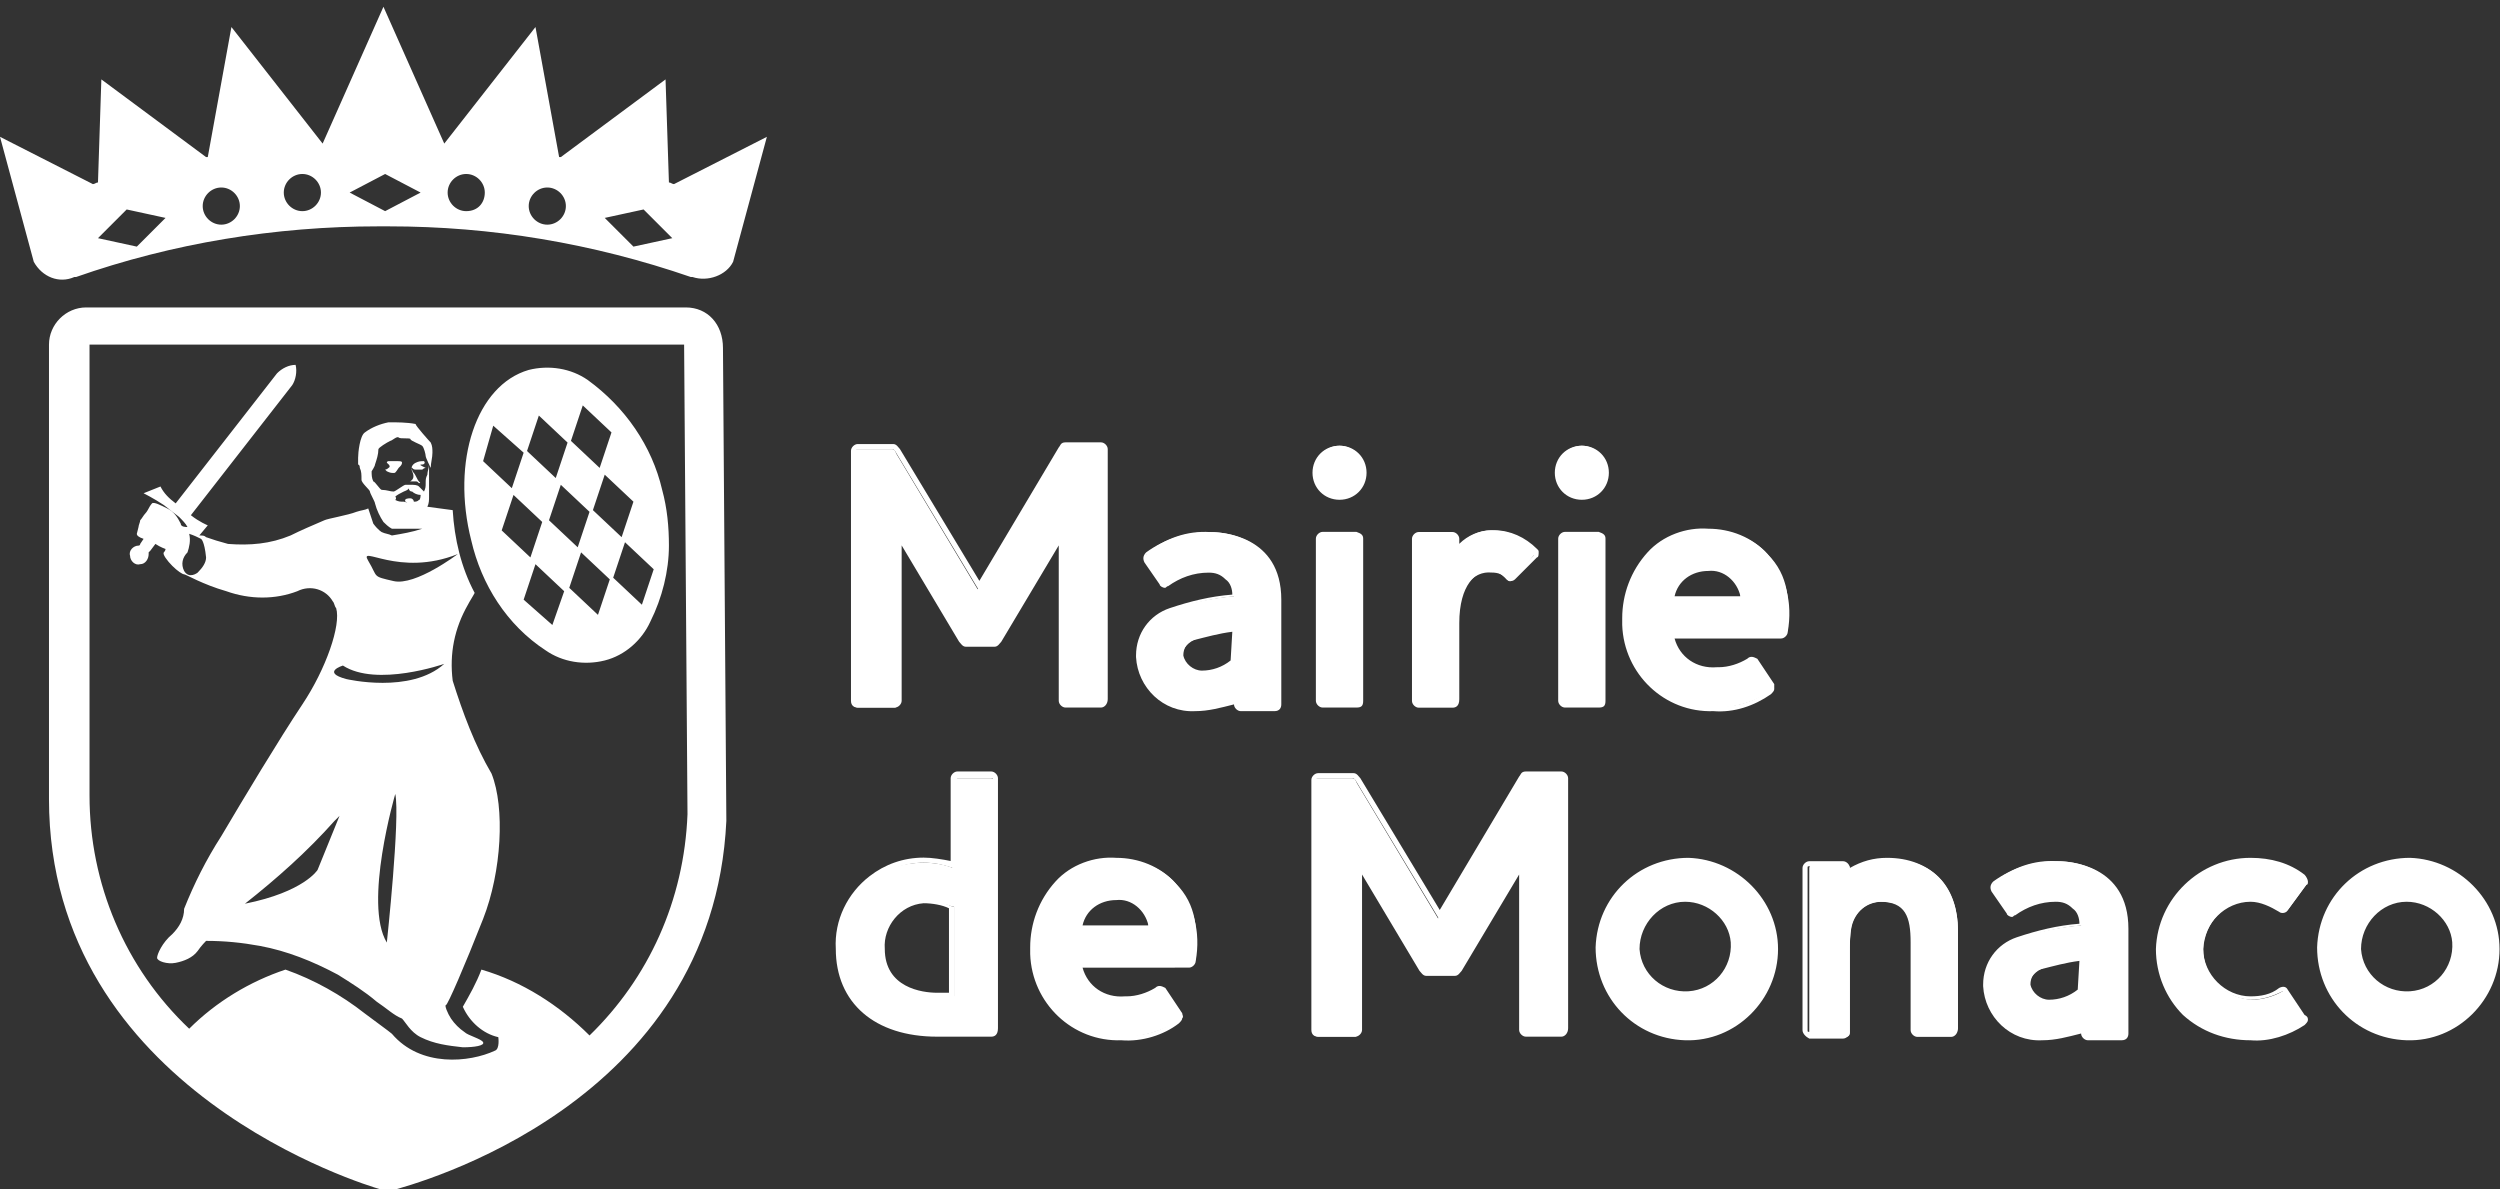 <?xml version="1.0" encoding="utf-8"?>
<!-- Generator: Adobe Illustrator 26.5.0, SVG Export Plug-In . SVG Version: 6.00 Build 0)  -->
<svg version="1.1" id="Composant_17_1" xmlns="http://www.w3.org/2000/svg" xmlns:xlink="http://www.w3.org/1999/xlink" x="0px"
	 y="0px" width="148px" height="70.4px" viewBox="0 0 148 70.4" style="enable-background:new 0 0 148 70.4;" xml:space="preserve">
<rect x="0" y="0" width="148" height="70.4" fill="#333333" stroke="none"/>
<style type="text/css">
	.st0{fill:#FFFFFF;}
</style>
<g id="Calque_1" transform="translate(49.479 55.887)">
	<g id="Groupe_34" transform="translate(0 0)">
		<g id="Groupe_20" transform="translate(0.899)">
			<path id="Tracé_118" class="st0" d="M14.8-14.1h-2.1c-0.1,0-0.3-0.1-0.3-0.2c0,0,0,0,0,0v-9.8L8.7-18c-0.1,0.1-0.2,0.3-0.3,0.3
				H6.8c-0.1,0-0.2-0.2-0.3-0.3l-3.7-6.1v9.8c0,0.1-0.1,0.3-0.2,0.3c0,0,0,0,0,0H0.4c-0.1,0-0.3-0.1-0.3-0.2c0,0,0,0,0,0v-14.8
				c0-0.1,0.1-0.3,0.2-0.3c0,0,0,0,0,0h2.1c0.2,0,0.2,0.1,0.3,0.3l4.8,8l4.8-8c0.1-0.1,0.1-0.3,0.3-0.3h2.1c0.1,0,0.3,0.1,0.3,0.2
				c0,0,0,0,0,0v14.8C15.1-14.2,15-14.1,14.8-14.1C14.8-14.1,14.8-14.1,14.8-14.1z"/>
			<path id="Tracé_119" class="st0" d="M14.8-14h-2.1c-0.2,0-0.4-0.2-0.4-0.4c0,0,0,0,0,0v-9.2l-3.4,5.7c-0.1,0.1-0.2,0.3-0.4,0.3
				H6.8c-0.2,0-0.3-0.2-0.4-0.3l-3.4-5.7v9.2c0,0.2-0.2,0.4-0.4,0.4c0,0,0,0,0,0H0.4C0.2-14,0-14.1,0-14.4c0,0,0,0,0,0v-14.8
				c0-0.2,0.2-0.4,0.4-0.4c0,0,0,0,0,0h2.1c0.2,0,0.3,0.2,0.4,0.3l0,0l4.7,7.8l4.7-7.9c0.1-0.1,0.1-0.3,0.4-0.3h2.1
				c0.2,0,0.4,0.2,0.4,0.4c0,0,0,0,0,0v14.8C15.2-14.2,15-14,14.8-14C14.8-14,14.8-14,14.8-14z M12.6-24.6v10.3c0,0.1,0,0.1,0.1,0.1
				c0,0,0,0,0,0h2.1c0.1,0,0.1,0,0.1-0.1c0,0,0,0,0,0v-14.8c0-0.1,0-0.1-0.1-0.1c0,0,0,0,0,0h-2.1c0,0-0.1,0-0.1,0.1l0,0l-5,8.2
				l-5-8.3c-0.1-0.1-0.1-0.1-0.1-0.1H0.4c-0.1,0-0.1,0-0.1,0.1c0,0,0,0,0,0v14.8c0,0.1,0,0.1,0.1,0.1c0,0,0,0,0,0h2.1
				c0.1,0,0.1,0,0.1-0.1c0,0,0,0,0,0v-10.3l3.9,6.5c0,0.1,0.1,0.2,0.2,0.2h1.7c0.1,0,0.1-0.1,0.2-0.2L12.6-24.6z"/>
		</g>
		<g id="Groupe_21" transform="translate(17.774 5.013)">
			<path id="Tracé_120" class="st0" d="M8.1-19.1h-2c-0.1,0-0.3-0.1-0.3-0.2c0,0,0,0,0,0v-0.3c-0.7,0.5-1.5,0.8-2.3,0.7
				c-1.8,0.1-3.3-1.3-3.4-3.1c0,0,0-0.1,0-0.1c0-1.2,0.8-2.3,1.9-2.7c1.2-0.4,2.5-0.7,3.8-0.8c0-0.4-0.1-0.8-0.4-1.2
				c-0.3-0.3-0.7-0.5-1.1-0.5c-0.9,0-1.8,0.3-2.5,0.8c-0.1,0.1-0.2,0.1-0.3,0c0,0,0,0,0,0l-0.9-1.3c-0.1-0.1,0-0.3,0.1-0.4
				C1.7-29,3-29.5,4.4-29.4c1.2,0,4,0.5,4,3.8v6.2C8.4-19.2,8.3-19.1,8.1-19.1C8.2-19.1,8.2-19.1,8.1-19.1z M5.8-23.6
				C5-23.6,4.1-23.4,3.4-23c-0.4,0.2-0.7,0.6-0.7,1C2.8-21.4,3.4-21,4-21c0.7,0,1.3-0.2,1.8-0.7L5.8-23.6z"/>
			<path id="Tracé_121" class="st0" d="M3.5-18.8C1.6-18.7,0.1-20.2,0-22c0,0,0-0.1,0-0.1c0-1.3,0.8-2.4,2-2.8
				c1.2-0.4,2.4-0.7,3.7-0.8c0-0.3-0.1-0.7-0.4-0.9c-0.3-0.3-0.6-0.4-1-0.4c-0.9,0-1.7,0.3-2.4,0.8c-0.1,0-0.1,0.1-0.2,0.1
				c-0.1,0-0.3-0.1-0.3-0.2l-0.9-1.3c-0.1-0.2-0.1-0.4,0.1-0.6c1.1-0.8,2.4-1.2,3.8-1.2c0.7,0,4.2,0.2,4.2,4v6.2
				c0,0.2-0.1,0.4-0.4,0.4c0,0,0,0,0,0h-2c-0.2,0-0.4-0.2-0.4-0.4C5-19,4.3-18.8,3.5-18.8z M4.3-27.4c0.4,0,0.9,0.2,1.2,0.5
				C5.8-26.6,6-26.1,6-25.7l0,0.1l-0.1,0c-1.3,0.1-2.5,0.4-3.7,0.8c-1.1,0.4-1.8,1.4-1.9,2.6c0,1.7,1.4,3.1,3.1,3.1c0,0,0.1,0,0.1,0
				c0.8,0,1.6-0.2,2.2-0.7L6-20v0.6c0,0.1,0.1,0.1,0.1,0.1c0,0,0,0,0,0h2c0.1,0,0.1-0.1,0.1-0.1v-6.2c0.1-2-1.4-3.6-3.4-3.7
				c-0.2,0-0.3,0-0.5,0c-1.3,0-2.6,0.4-3.6,1.2c-0.1,0-0.1,0.1,0,0.2c0,0,0,0,0,0l0.9,1.3c0,0,0.1,0.1,0.1,0c0,0,0,0,0,0
				C2.5-27.2,3.4-27.5,4.3-27.4z M4-20.9c-0.7,0.1-1.3-0.4-1.4-1.1c0-0.5,0.3-1,0.7-1.2c0.8-0.3,1.6-0.5,2.4-0.6l0.2,0v2.1l0,0
				C5.4-21.1,4.7-20.9,4-20.9L4-20.9z M5.7-23.5c-0.8,0.1-1.5,0.3-2.3,0.5c-0.4,0.1-0.6,0.5-0.6,0.9c0.1,0.5,0.6,0.9,1.1,0.9
				c0.6,0,1.2-0.2,1.7-0.6L5.7-23.5z"/>
		</g>
		<g id="Groupe_22" transform="translate(28.221)">
			<path id="Tracé_122" class="st0" d="M1.6-26.5c-0.8,0-1.5-0.7-1.5-1.5c0-0.8,0.7-1.5,1.5-1.5c0.8,0,1.5,0.7,1.5,1.5
				C3.1-27.1,2.4-26.5,1.6-26.5z M2.6-14.1h-2c-0.1,0-0.2-0.1-0.2-0.2V-24c0-0.1,0.1-0.2,0.2-0.2h2c0.1,0,0.2,0.1,0.2,0.2v9.6
				C2.9-14.2,2.8-14.1,2.6-14.1L2.6-14.1z"/>
			<path id="Tracé_123" class="st0" d="M2.6-14h-2c-0.2,0-0.4-0.2-0.4-0.4V-24c0-0.2,0.2-0.4,0.4-0.4h2C2.9-24.3,3-24.2,3-24l0,0
				v9.6C3-14.1,2.9-14,2.6-14z M0.6-24.1c-0.1,0-0.1,0-0.1,0.1v9.6c0,0.1,0,0.1,0.1,0.1h2c0.1,0,0.1,0,0.1-0.1V-24
				c0-0.1,0-0.1-0.1-0.1H0.6z M1.6-26.3C0.7-26.3,0-27,0-27.9s0.7-1.6,1.6-1.6c0.9,0,1.6,0.7,1.6,1.6C3.2-27,2.5-26.3,1.6-26.3
				L1.6-26.3z M1.6-29.3c-0.7,0-1.3,0.6-1.3,1.3c0,0.7,0.6,1.3,1.3,1.3c0.7,0,1.3-0.6,1.3-1.3C3-28.7,2.4-29.3,1.6-29.3L1.6-29.3z"
				/>
		</g>
		<g id="Groupe_23" transform="translate(34.11 5.008)">
			<path id="Tracé_124" class="st0" d="M6-26.6c-0.1,0.1-0.2,0.2-0.4,0c-0.2-0.3-0.5-0.4-0.9-0.4c-1-0.1-2.1,0.8-2.1,3.2v4.5
				c0,0.1-0.1,0.2-0.2,0.2h-2c-0.1,0-0.2-0.1-0.2-0.2V-29c0-0.1,0.1-0.2,0.2-0.2h2c0.1,0,0.2,0.1,0.2,0.2v0.5c0,0,0,0.1,0.1,0
				c0.5-0.6,1.2-1,2-1c1,0,1.9,0.4,2.5,1.1c0.1,0.1,0.2,0.2,0,0.4L6-26.6z"/>
			<path id="Tracé_125" class="st0" d="M2.4-19h-2C0.2-19,0-19.2,0-19.4V-29c0-0.2,0.2-0.4,0.4-0.4l0,0h2c0.2,0,0.4,0.2,0.4,0.4
				v0.3c0.5-0.5,1.2-0.8,1.9-0.8c0.1,0,0.1,0,0.2,0c0.9,0,1.8,0.4,2.5,1.1c0.1,0.1,0.1,0.1,0.1,0.2c0,0.1,0,0.3-0.1,0.3l-1.3,1.3
				c-0.1,0.1-0.2,0.1-0.3,0.1c-0.1,0-0.2-0.1-0.3-0.2c-0.2-0.2-0.5-0.4-0.8-0.4c0,0-0.1,0-0.1,0c-0.8,0-1.8,0.8-1.8,3.1v4.5
				C2.8-19.1,2.6-19,2.4-19z M0.4-29.1c-0.1,0-0.1,0-0.1,0.1v9.6c0,0.1,0,0.1,0.1,0.1h2c0.1,0,0.1,0,0.1-0.1v-4.5
				c0-2.6,1.2-3.4,2.2-3.3c0.4,0,0.7,0.2,1,0.5c0.1,0.1,0.1,0.1,0.1,0.1s0,0,0.1-0.1L7.2-28c0,0,0,0,0-0.1c0,0,0-0.1-0.1-0.1
				c-0.6-0.7-1.5-1.1-2.4-1.1c-0.7,0-1.4,0.3-1.9,0.9c0,0.1-0.1,0.1-0.2,0.1c-0.1,0-0.2-0.1-0.2-0.2c0,0,0,0,0,0V-29
				c0-0.1,0-0.1-0.1-0.1L0.4-29.1z"/>
		</g>
		<g id="Groupe_24" transform="translate(42.566)">
			<path id="Tracé_126" class="st0" d="M1.6-26.5c-0.8,0-1.5-0.7-1.5-1.5c0-0.8,0.7-1.5,1.5-1.5c0.8,0,1.5,0.7,1.5,1.5
				C3.1-27.1,2.4-26.5,1.6-26.5z M2.6-14.1h-2c-0.1,0-0.2-0.1-0.2-0.2V-24c0-0.1,0.1-0.2,0.2-0.2h2c0.1,0,0.2,0.1,0.2,0.2v9.6
				C2.9-14.2,2.8-14.1,2.6-14.1L2.6-14.1z"/>
			<path id="Tracé_127" class="st0" d="M2.6-14h-2c-0.2,0-0.4-0.2-0.4-0.4V-24c0-0.2,0.2-0.4,0.4-0.4h2C2.9-24.3,3-24.2,3-24l0,0
				v9.6C3-14.1,2.9-14,2.6-14z M0.6-24.1c-0.1,0-0.1,0-0.1,0.1v9.6c0,0.1,0,0.1,0.1,0.1h2c0.1,0,0.1-0.1,0.1-0.1V-24
				c0-0.1,0-0.1-0.1-0.1H0.6z M1.6-26.3C0.7-26.3,0-27,0-27.9s0.7-1.6,1.6-1.6c0.9,0,1.6,0.7,1.6,1.6C3.2-27,2.5-26.3,1.6-26.3
				L1.6-26.3z M1.6-29.3c-0.7,0-1.3,0.6-1.3,1.3c0,0.7,0.6,1.3,1.3,1.3c0.7,0,1.3-0.6,1.3-1.3C3-28.7,2.4-29.3,1.6-29.3L1.6-29.3z"
				/>
		</g>
		<g id="Groupe_25" transform="translate(46.556 5.013)">
			<path id="Tracé_128" class="st0" d="M9.5-23.2H2.9c0.3,1.2,1.4,2.1,2.7,2c0.6,0,1.3-0.2,1.8-0.6c0.2-0.1,0.3-0.1,0.4,0l1.1,1.4
				c0.1,0.1,0.1,0.3-0.1,0.4c-1,0.7-2.2,1-3.3,1c-2.9,0.1-5.2-2.2-5.3-5c0-0.1,0-0.2,0-0.3c0-1.4,0.5-2.7,1.5-3.8
				c0.9-0.9,2.2-1.4,3.5-1.4c1.3,0,2.6,0.5,3.4,1.4c1.3,1.3,1.3,2.8,1.2,4.5C9.7-23.3,9.6-23.2,9.5-23.2z M5-27.3
				c-1,0-1.9,0.8-2.2,1.8h4.2C7.1-26.5,6.1-27.3,5-27.3L5-27.3z"/>
			<path id="Tracé_129" class="st0" d="M5.4-18.8C2.5-18.7,0.1-21,0-23.9c0-0.1,0-0.2,0-0.4c0-1.4,0.5-2.8,1.5-3.9
				c0.9-1,2.3-1.5,3.6-1.4c1.3,0,2.6,0.5,3.5,1.5c1.1,1.3,1.5,2.9,1.2,4.6c0,0.2-0.2,0.4-0.4,0.4H3.1c0.3,1.1,1.3,1.8,2.5,1.7h0.1
				c0.6,0,1.2-0.2,1.7-0.5c0.2-0.2,0.4-0.1,0.6,0c0,0,0,0,0,0L9-20.4C9-20.3,9-20.2,9-20.1c0,0.1-0.1,0.2-0.2,0.3
				C7.8-19.1,6.6-18.7,5.4-18.8z M5.1-29.3c-1.3-0.1-2.5,0.4-3.4,1.3c-0.9,1-1.4,2.3-1.4,3.7c-0.1,2.8,2,5.1,4.8,5.2
				c0.1,0,0.2,0,0.3,0C6.6-19,7.7-19.3,8.7-20c0,0,0.1-0.1,0.1-0.1c0,0,0-0.1,0-0.1l-1.1-1.4c0,0,0,0-0.1,0c0,0-0.1,0-0.1,0.1
				C6.9-21.2,6.3-21,5.6-21H5.6c-1.3,0-2.5-0.9-2.8-2.1l0-0.2h6.7c0.1,0,0.1-0.1,0.1-0.2c0.1-1.8,0-3.1-1.2-4.4
				C7.6-28.8,6.4-29.3,5.1-29.3L5.1-29.3z M7.3-25.3H2.7l0-0.2C3-26.6,3.9-27.4,5-27.4c1.1-0.1,2.1,0.8,2.2,1.9L7.3-25.3z M3.1-25.6
				H7c-0.2-0.9-1-1.6-1.9-1.5C4.1-27.1,3.3-26.5,3.1-25.6L3.1-25.6z"/>
		</g>
		<g id="Groupe_26" transform="translate(0 19.484)">
			<path id="Tracé_130" class="st0" d="M9.2-14.1H6c-3.2,0-5.8-1.6-5.8-5c-0.1-1.6,0.6-3.2,1.9-4.2c0.9-0.7,2-1,3.1-1
				c0.6,0,1.2,0.1,1.7,0.3v-5.1c0-0.1,0.1-0.3,0.3-0.2c0,0,0,0,0,0h2c0.1,0,0.2,0.1,0.2,0.2v14.8C9.4-14.2,9.3-14.1,9.2-14.1z
				 M6.9-21.7C6.4-21.9,5.8-22,5.2-22c-1.5,0.1-2.5,1.4-2.4,2.9c0,2.1,1.8,2.7,3.3,2.7h0.9V-21.7z"/>
			<path id="Tracé_131" class="st0" d="M9.2-14H6c-3.7,0-6-2-6-5.2c-0.1-1.7,0.7-3.3,2-4.3c0.9-0.7,2-1.1,3.2-1.1
				c0.5,0,1.1,0.1,1.6,0.2v-4.9c0-0.2,0.2-0.4,0.4-0.4c0,0,0,0,0,0h2c0.2,0,0.4,0.2,0.4,0.4v14.8C9.6-14.1,9.4-14,9.2-14z M5.2-24.3
				c-1.1,0-2.1,0.4-3,1c-1.3,1-2,2.5-1.9,4.1c0,3.6,2.9,4.9,5.7,4.9h3.2c0.1,0,0.1,0,0.1-0.1v-14.8c0-0.1,0-0.1-0.1-0.1h-2
				c-0.1,0-0.1,0-0.1,0.1c0,0,0,0,0,0v5.3L6.9-24C6.3-24.2,5.8-24.3,5.2-24.3L5.2-24.3z M7-16.3H6c-0.8,0-3.4-0.2-3.4-2.8
				c-0.1-1.5,1-2.9,2.5-3c0.6,0,1.2,0.1,1.8,0.4l0.1,0L7-16.3z M5.2-21.9c-1.4,0.1-2.4,1.4-2.3,2.7c0,2.3,2.2,2.6,3.1,2.6h0.7v-5
				C6.3-21.8,5.7-21.9,5.2-21.9L5.2-21.9z"/>
		</g>
		<g id="Groupe_27" transform="translate(11.508 24.497)">
			<path id="Tracé_132" class="st0" d="M9.5-23.2H2.9c0.3,1.2,1.4,2.1,2.7,2c0.6,0,1.3-0.2,1.8-0.6c0.2-0.1,0.3-0.1,0.4,0l1.1,1.4
				c0.1,0.1,0.1,0.3-0.1,0.4c-1,0.7-2.2,1-3.3,1c-2.9,0.1-5.2-2.2-5.3-5c0-0.1,0-0.2,0-0.3c0-1.4,0.5-2.7,1.5-3.8
				c0.9-0.9,2.2-1.4,3.5-1.4c1.3,0,2.6,0.5,3.4,1.4c1.3,1.3,1.3,2.8,1.2,4.5C9.7-23.3,9.6-23.2,9.5-23.2z M5-27.3
				c-1,0-1.9,0.8-2.2,1.8h4.2C7.1-26.5,6.1-27.3,5-27.3L5-27.3z"/>
			<path id="Tracé_133" class="st0" d="M5.4-18.8C2.5-18.7,0.1-21,0-23.9c0-0.1,0-0.2,0-0.4c0-1.4,0.5-2.8,1.5-3.9
				c0.9-1,2.3-1.5,3.6-1.4c1.3,0,2.6,0.5,3.5,1.5c1.1,1.3,1.5,2.9,1.2,4.6c0,0.2-0.2,0.4-0.4,0.4H3.1c0.3,1.1,1.3,1.8,2.5,1.7h0.1
				c0.6,0,1.2-0.2,1.7-0.5c0.2-0.2,0.4-0.1,0.6,0c0,0,0,0,0,0L9-20.4C9-20.3,9.1-20.2,9-20.1c0,0.1-0.1,0.2-0.2,0.3
				C7.9-19.1,6.6-18.7,5.4-18.8z M5.1-29.3c-1.3-0.1-2.5,0.4-3.4,1.3c-0.9,1-1.4,2.3-1.4,3.7c-0.1,2.8,2,5.1,4.8,5.2
				c0.1,0,0.2,0,0.3,0C6.6-19,7.7-19.3,8.7-20c0,0,0.1-0.1,0.1-0.1c0,0,0-0.1,0-0.1l-1.1-1.4c0,0,0,0-0.1,0c0,0-0.1,0-0.1,0.1
				C6.9-21.2,6.3-21,5.6-21H5.5c-1.3,0-2.5-0.9-2.8-2.1l0-0.2h6.7c0.1,0,0.1-0.1,0.1-0.2c0.1-1.8,0-3.1-1.2-4.4
				C7.6-28.8,6.4-29.3,5.1-29.3L5.1-29.3z M7.3-25.3H2.7l0-0.2C3-26.6,3.9-27.4,5-27.4c1.1-0.1,2.1,0.8,2.2,1.9L7.3-25.3z M3.1-25.6
				H7c-0.2-0.9-1-1.6-1.9-1.5C4.1-27.1,3.3-26.5,3.1-25.6L3.1-25.6z"/>
		</g>
		<g id="Groupe_28" transform="translate(28.154 19.484)">
			<path id="Tracé_134" class="st0" d="M14.8-14.1h-2.1c-0.1,0-0.3-0.1-0.3-0.2c0,0,0,0,0,0v-9.8L8.8-18c-0.1,0.1-0.2,0.3-0.3,0.3
				H6.8c-0.1,0-0.2-0.2-0.3-0.3l-3.7-6.1v9.8c0,0.1-0.1,0.3-0.2,0.3c0,0,0,0,0,0H0.4c-0.1,0-0.3-0.1-0.3-0.2c0,0,0,0,0,0v-14.8
				c0-0.1,0.1-0.3,0.2-0.3c0,0,0,0,0,0h2.1c0.2,0,0.2,0.1,0.3,0.3l4.8,8l4.8-8c0.1-0.1,0.1-0.3,0.3-0.3h2.1c0.1,0,0.3,0.1,0.3,0.2
				c0,0,0,0,0,0v14.8C15.1-14.2,15-14.1,14.8-14.1C14.8-14.1,14.8-14.1,14.8-14.1z"/>
			<path id="Tracé_135" class="st0" d="M14.8-14h-2.1c-0.2,0-0.4-0.2-0.4-0.4c0,0,0,0,0,0v-9.2l-3.4,5.7c-0.1,0.1-0.2,0.3-0.4,0.3
				H6.8c-0.2,0-0.3-0.2-0.4-0.3l-3.4-5.7v9.2c0,0.2-0.2,0.4-0.4,0.4c0,0,0,0,0,0H0.4C0.2-14,0-14.1,0-14.4c0,0,0,0,0,0v-14.8
				c0-0.2,0.2-0.4,0.4-0.4c0,0,0,0,0,0h2.1c0.2,0,0.3,0.2,0.4,0.3l0,0l4.7,7.8l4.7-7.9c0.1-0.1,0.1-0.3,0.4-0.3h2.1
				c0.2,0,0.4,0.2,0.4,0.4c0,0,0,0,0,0v14.8C15.2-14.2,15-14,14.8-14C14.8-14,14.8-14,14.8-14z M12.6-24.6v10.3c0,0.1,0,0.1,0.1,0.1
				c0,0,0,0,0,0h2.1c0.1,0,0.1,0,0.1-0.1c0,0,0,0,0,0v-14.8c0-0.1,0-0.1-0.1-0.1c0,0,0,0,0,0h-2.1c0,0-0.1,0-0.1,0.1l0,0l-5,8.2
				l-5-8.3c-0.1-0.1-0.1-0.1-0.1-0.1H0.4c-0.1,0-0.1,0-0.1,0.1c0,0,0,0,0,0v14.8c0,0.1,0,0.1,0.1,0.1c0,0,0,0,0,0h2.1
				c0.1,0,0.1,0,0.1-0.1c0,0,0,0,0,0v-10.3l3.9,6.5c0,0.1,0.1,0.2,0.2,0.2h1.7c0.1,0,0.1-0.1,0.2-0.2L12.6-24.6z"/>
		</g>
		<g id="Groupe_29" transform="translate(44.781 24.497)">
			<path id="Tracé_136" class="st0" d="M5.5-18.9c-2.9-0.1-5.2-2.5-5.1-5.4c0.1-2.9,2.5-5.2,5.4-5.1c2.9,0.1,5.1,2.4,5.1,5.3
				C10.9-21.2,8.5-18.9,5.5-18.9C5.5-18.9,5.5-18.9,5.5-18.9z M5.5-27.2c-1.7,0.1-2.9,1.5-2.8,3.2c0.1,1.5,1.3,2.7,2.8,2.8
				c1.7-0.1,2.9-1.5,2.8-3.2C8.2-25.9,7-27.1,5.5-27.2z"/>
			<path id="Tracé_137" class="st0" d="M5.5-18.8c-3-0.1-5.3-2.5-5.3-5.5c0.1-3,2.5-5.3,5.5-5.3c2.9,0.1,5.3,2.5,5.3,5.4
				C11-21.2,8.5-18.7,5.5-18.8z M5.5-29.3c-2.8,0.1-5.1,2.4-5,5.2c0.1,2.8,2.4,5.1,5.2,5c2.8-0.1,5-2.3,5-5.1
				C10.7-27,8.4-29.3,5.5-29.3L5.5-29.3z M5.5-21c-1.7,0-3-1.4-3-3.1c0-1.7,1.3-3.1,3-3.2c1.7,0.1,3.1,1.6,3,3.3
				C8.4-22.4,7.1-21.1,5.5-21z M5.5-27C4-27,2.8-25.7,2.8-24.2c0.1,1.5,1.4,2.6,2.9,2.5c1.5-0.1,2.6-1.4,2.5-2.9
				C8.1-25.9,6.9-27,5.5-27z"/>
		</g>
		<g id="Groupe_30" transform="translate(57.23 24.497)">
			<path id="Tracé_138" class="st0" d="M8.8-19.1h-2c-0.1,0-0.2-0.1-0.2-0.2v-5.2c0-1.4-0.2-2.5-1.9-2.5c-0.9,0-1.6,0.6-1.8,1.5
				c-0.1,0.5-0.1,1.1-0.1,1.6v4.7c0,0.1-0.1,0.2-0.2,0.2h-2c-0.1,0-0.2-0.1-0.2-0.2V-29c0-0.1,0.1-0.2,0.2-0.2h2
				c0.1,0,0.2,0.1,0.2,0.2v0.2c0.7-0.5,1.5-0.7,2.4-0.7c2.7,0,4,1.8,4,4.2v5.8C9.1-19.2,9-19.1,8.8-19.1C8.8-19.1,8.8-19.1,8.8-19.1
				z"/>
			<path id="Tracé_139" class="st0" d="M8.8-19h-2c-0.2,0-0.4-0.2-0.4-0.4v-5.2c0-1.5-0.3-2.4-1.8-2.4c-0.8,0-1.5,0.6-1.7,1.4
				c-0.1,0.5-0.1,1-0.1,1.6v4.7c0,0.2-0.2,0.4-0.4,0.4h-2C0.2-19,0-19.2,0-19.4V-29c0-0.2,0.2-0.4,0.4-0.4h2c0.2,0,0.4,0.2,0.4,0.4
				c0.7-0.4,1.4-0.6,2.2-0.6c2.6,0,4.2,1.7,4.2,4.3v5.8C9.2-19.2,9-19,8.8-19C8.8-19,8.8-19,8.8-19z M4.6-27.3
				c1.9,0,2.1,1.4,2.1,2.7v5.2c0,0.1,0,0.1,0.1,0.1h2c0.1,0,0.1,0,0.1-0.1c0,0,0,0,0,0v-5.8c0-2.5-1.5-4.1-3.9-4.1
				c-0.8,0-1.6,0.2-2.3,0.7l-0.2,0.2V-29c0-0.1,0-0.1-0.1-0.1h-2c-0.1,0-0.1,0-0.1,0.1v9.6c0,0.1,0,0.1,0.1,0.1h2
				c0.1,0,0.1,0,0.1-0.1V-24c0-0.5,0-1.1,0.1-1.6C2.9-26.6,3.7-27.2,4.6-27.3L4.6-27.3z"/>
		</g>
		<g id="Groupe_31" transform="translate(67.923 24.497)">
			<path id="Tracé_140" class="st0" d="M8.1-19.1h-2c-0.1,0-0.3-0.1-0.3-0.2c0,0,0,0,0,0v-0.3c-0.7,0.5-1.5,0.8-2.3,0.7
				c-1.8,0.1-3.3-1.3-3.4-3.1c0,0,0-0.1,0-0.1c0-1.2,0.8-2.3,1.9-2.7c1.2-0.4,2.5-0.7,3.8-0.8c0-0.4-0.1-0.8-0.4-1.2
				c-0.3-0.3-0.7-0.5-1.1-0.5c-0.9,0-1.8,0.3-2.5,0.8c-0.1,0.1-0.2,0.1-0.3,0c0,0,0,0,0,0l-0.9-1.3c-0.1-0.1,0-0.3,0.1-0.4
				C1.7-29,3-29.5,4.4-29.4c1.2,0,4,0.5,4,3.8v6.2C8.4-19.2,8.3-19.1,8.1-19.1C8.2-19.1,8.2-19.1,8.1-19.1z M5.8-23.6
				C5-23.6,4.1-23.4,3.4-23c-0.4,0.2-0.7,0.6-0.7,1C2.8-21.4,3.4-21,4-21c0.7,0,1.3-0.2,1.8-0.7L5.8-23.6z"/>
			<path id="Tracé_141" class="st0" d="M3.5-18.8C1.6-18.7,0.1-20.2,0-22c0,0,0-0.1,0-0.1c0-1.3,0.8-2.4,2-2.8
				c1.2-0.4,2.4-0.7,3.7-0.8c0-0.3-0.1-0.7-0.4-0.9c-0.3-0.3-0.6-0.4-1-0.4c-0.9,0-1.7,0.3-2.4,0.8c-0.1,0-0.1,0.1-0.2,0.1
				c-0.1,0-0.3-0.1-0.3-0.2l-0.9-1.3c-0.1-0.2-0.1-0.4,0.1-0.6l0,0c1.1-0.8,2.4-1.2,3.8-1.2c0.7,0,4.2,0.2,4.2,4v6.2
				c0,0.2-0.1,0.4-0.4,0.4c0,0,0,0,0,0h-2c-0.2,0-0.4-0.2-0.4-0.4C5-19,4.3-18.8,3.5-18.8z M4.3-27.4c0.4,0,0.9,0.2,1.2,0.5
				C5.8-26.6,6-26.1,6-25.7l0,0.1l-0.1,0c-1.3,0.1-2.5,0.4-3.7,0.8c-1.1,0.4-1.8,1.4-1.9,2.6c0,1.7,1.4,3.1,3.1,3.1c0,0,0.1,0,0.1,0
				c0.8,0,1.6-0.2,2.2-0.7L6-20v0.6c0,0.1,0.1,0.1,0.1,0.1c0,0,0,0,0,0h2c0.1,0,0.1-0.1,0.1-0.1v-6.2c0.1-2-1.4-3.6-3.4-3.7
				c-0.2,0-0.3,0-0.5,0c-1.3,0-2.6,0.4-3.6,1.2c-0.1,0-0.1,0.1-0.1,0.2c0,0,0,0,0,0l0.9,1.3c0,0,0.1,0.1,0.1,0c0,0,0,0,0,0
				C2.5-27.2,3.4-27.5,4.3-27.4L4.3-27.4z M4-20.9c-0.7,0.1-1.3-0.4-1.4-1.1c0-0.5,0.3-1,0.7-1.2c0.8-0.3,1.6-0.5,2.4-0.6l0.2,0v2.1
				l0,0C5.4-21.1,4.7-20.9,4-20.9L4-20.9z M5.7-23.5c-0.8,0.1-1.5,0.3-2.3,0.5c-0.4,0.1-0.6,0.5-0.6,0.9c0.1,0.5,0.6,0.9,1.1,0.9
				c0.6,0,1.2-0.2,1.7-0.6L5.7-23.5z"/>
		</g>
		<g id="Groupe_32" transform="translate(78.151 24.497)">
			<path id="Tracé_142" class="st0" d="M7.8-26.5c-0.1,0.1-0.2,0.1-0.3,0.1c0,0,0,0,0,0c-0.5-0.4-1.1-0.6-1.8-0.7
				c-1.6,0-2.8,1.3-2.9,2.9c0,1.6,1.2,2.9,2.9,3c0.6,0,1.3-0.2,1.8-0.5c0.1-0.1,0.2-0.1,0.3,0c0,0,0,0,0,0l1,1.5
				c0.1,0.1,0.1,0.3,0,0.4c0,0,0,0,0,0c-2.2,1.4-5.1,1.1-7-0.6c-1-1-1.6-2.4-1.6-3.8c0.1-2.9,2.5-5.3,5.4-5.2c1.1,0,2.3,0.3,3.2,1
				c0.1,0.1,0.1,0.2,0.1,0.4c0,0,0,0,0,0L7.8-26.5z"/>
			<path id="Tracé_143" class="st0" d="M5.6-18.8c-1.5,0-2.9-0.5-4-1.5c-1-1-1.6-2.4-1.6-3.9c0.1-3,2.6-5.4,5.6-5.4
				c1.2,0,2.3,0.3,3.2,1C8.9-28.5,9-28.3,9-28.2C9-28.1,9-28,8.9-28l-1.1,1.5c-0.1,0.2-0.4,0.2-0.5,0.1c0,0,0,0,0,0
				C6.8-26.7,6.2-27,5.6-27c-1.5,0-2.8,1.3-2.8,2.8c0,1.5,1.3,2.8,2.8,2.8c0.6,0,1.2-0.1,1.7-0.5c0.2-0.1,0.4-0.1,0.5,0.1l1,1.5
				C9-20.2,9-20.1,9-20c0,0.1-0.1,0.2-0.2,0.3C7.9-19.1,6.7-18.7,5.6-18.8z M5.6-29.3c-2.9-0.1-5.2,2.2-5.3,5.1
				c0,1.4,0.5,2.7,1.5,3.7c1,1,2.4,1.5,3.8,1.4c1.1,0,2.2-0.3,3.1-0.9c0,0,0,0,0-0.1c0,0,0-0.1,0-0.1l-1-1.5c0,0-0.1,0-0.2,0
				c-0.6,0.3-1.2,0.5-1.9,0.5c-1.7-0.1-3-1.5-3-3.2c0.1-1.6,1.4-2.9,3-3c0.7,0,1.4,0.2,1.9,0.7c0,0,0,0,0,0c0,0,0.1,0,0.1,0l1.1-1.5
				c0,0,0,0,0-0.1c0,0,0-0.1-0.1-0.1C7.8-29,6.7-29.3,5.6-29.3L5.6-29.3z"/>
		</g>
		<g id="Groupe_33" transform="translate(87.494 24.497)">
			<path id="Tracé_144" class="st0" d="M5.5-18.9c-2.9-0.1-5.2-2.5-5.1-5.4c0.1-2.9,2.5-5.2,5.4-5.1c2.9,0.1,5.1,2.4,5.1,5.3
				C10.9-21.2,8.5-18.9,5.5-18.9C5.5-18.9,5.5-18.9,5.5-18.9z M5.5-27.2c-1.7,0.1-2.9,1.5-2.8,3.2c0.1,1.5,1.3,2.7,2.8,2.8
				c1.7-0.1,2.9-1.5,2.8-3.2C8.2-25.9,7-27.1,5.5-27.2z"/>
			<path id="Tracé_145" class="st0" d="M5.5-18.8c-3-0.1-5.3-2.5-5.3-5.5c0.1-3,2.5-5.3,5.5-5.3c2.9,0.1,5.3,2.5,5.3,5.4
				C11-21.2,8.5-18.7,5.5-18.8z M5.5-29.3c-2.8,0.1-5.1,2.4-5,5.2c0.1,2.8,2.4,5.1,5.2,5c2.8-0.1,5-2.3,5-5.1
				C10.7-27,8.4-29.3,5.5-29.3L5.5-29.3z M5.5-21c-1.7,0-3-1.4-3-3.1c0-1.7,1.3-3.1,3-3.2c1.7,0.1,3.1,1.6,3,3.3
				C8.4-22.4,7.1-21.1,5.5-21z M5.5-27C4-27,2.8-25.7,2.8-24.2c0.1,1.5,1.4,2.6,2.9,2.5c1.5-0.1,2.6-1.4,2.5-2.9
				C8.1-25.9,6.9-27,5.5-27z"/>
		</g>
	</g>
</g>
<g id="Calque_3_-_copie" transform="translate(0 30)">
	<path id="Tracé_146" class="st0" d="M34.8-7.5c-1-0.7-2.3-0.9-3.5-0.6C28.2-7.2,26.7-2.7,27.9,2c0.6,2.6,2.1,5,4.4,6.5
		c1,0.7,2.3,0.9,3.5,0.6c1.2-0.3,2.2-1.2,2.7-2.3c0.7-1.4,1.1-3,1.1-4.5c0-1.1-0.1-2.2-0.4-3.3C38.6-3.6,37-5.9,34.8-7.5z M34.5-6
		l1.7,1.6l-0.7,2.1l-1.7-1.6L34.5-6z M37.5-0.3l-0.7,2.1l-1.7-1.6l0.7-2.1L37.5-0.3z M34.9,0.3l-0.7,2.1l-1.7-1.6l0.7-2.1L34.9,0.3z
		 M31.9-5.4l1.7,1.6l-0.7,2.1l-1.7-1.6L31.9-5.4z M29.2-4.8L31-3.2l-0.7,2.1l-1.7-1.6L29.2-4.8z M29.7,1.4l0.7-2.1l1.7,1.6l-0.7,2.1
		L29.7,1.4z M32.7,7L31,5.5l0.7-2.1L33.4,5L32.7,7z M35.4,6.4l-1.7-1.6l0.7-2.1l1.7,1.6L35.4,6.4z M38,5.8l-1.7-1.6l0.7-2.1l1.7,1.6
		L38,5.8z M39.9-19.1c-0.1,0-0.2-0.1-0.3-0.1l-0.2-6.1l-6.2,4.6l-0.1,0l-1.4-7.7l-5.4,6.9h0l-3.6-8.1l-3.6,8.1h0l-5.4-6.9l-1.4,7.7
		l-0.1,0l-6.2-4.6l-0.2,6.1c-0.1,0-0.2,0.1-0.3,0.1L0-21.9l2,7.4c0.5,0.9,1.5,1.3,2.4,0.9c0,0,0.1,0,0.1,0c5.7-2,11.8-3,17.9-3h0.3
		h0.3c6.1,0,12.1,1,17.9,3c0.1,0,0.1,0,0.1,0c0.9,0.3,2-0.1,2.4-0.9l2-7.4L39.9-19.1z M8.1-15.4l-2.3-0.5l1.7-1.7l2.3,0.5L8.1-15.4z
		 M13.1-16.7c-0.6,0-1.1-0.5-1.1-1.1c0-0.6,0.5-1.1,1.1-1.1s1.1,0.5,1.1,1.1c0,0,0,0,0,0C14.2-17.2,13.7-16.7,13.1-16.7
		C13.1-16.7,13.1-16.7,13.1-16.7L13.1-16.7z M17.9-17.5c-0.6,0-1.1-0.5-1.1-1.1c0-0.6,0.5-1.1,1.1-1.1c0.6,0,1.1,0.5,1.1,1.1
		C19-18,18.5-17.5,17.9-17.5C17.9-17.5,17.9-17.5,17.9-17.5L17.9-17.5z M22.8-17.5L22.8-17.5l-2.1-1.1l2.1-1.1v0l2.1,1.1L22.8-17.5z
		 M27.6-17.5c-0.6,0-1.1-0.5-1.1-1.1c0-0.6,0.5-1.1,1.1-1.1s1.1,0.5,1.1,1.1c0,0,0,0,0,0C28.7-18,28.3-17.5,27.6-17.5L27.6-17.5
		L27.6-17.5z M32.4-16.7c-0.6,0-1.1-0.5-1.1-1.1c0-0.6,0.5-1.1,1.1-1.1c0.6,0,1.1,0.5,1.1,1.1c0,0,0,0,0,0
		C33.5-17.2,33-16.7,32.4-16.7C32.4-16.7,32.4-16.7,32.4-16.7L32.4-16.7z M37.5-15.4l-1.7-1.7l2.3-0.5l1.7,1.7L37.5-15.4z
		 M40.6-11.8H5.1c-1.2,0-2.2,1-2.2,2.2v26.9c0,17.3,18.9,22.9,19.6,23.1l0,0c0.2,0,0.3,0.1,0.3,0.1c0.1,0,0.2,0,0.3,0l0,0l0,0l0,0h0
		l0,0c1.5-0.4,19.1-5.1,19.9-21.9v0l-0.2-28C42.8-10.8,41.9-11.8,40.6-11.8L40.6-11.8z M34.9,31.3c-1.8-1.8-4-3.2-6.4-3.9
		c-0.3,0.8-0.7,1.5-1.1,2.2c0.4,0.9,1.2,1.6,2.1,1.8c0,0,0.1,0.7-0.2,0.8c-1.5,0.7-4.4,1-6.1-1c0,0-0.1-0.1-1.6-1.2
		c-1.4-1.1-3-2-4.7-2.6c-2.1,0.7-4.1,1.9-5.7,3.5c-3.8-3.6-5.9-8.6-5.9-13.8c0,0,0-26.3,0-26.7h35.2c0,0.4,0.2,27.7,0.2,27.8
		C40.5,23.3,38.4,27.9,34.9,31.3L34.9,31.3z M23-2.3c-0.1,0.1-0.2,0.1-0.2,0.1c0,0,0.1,0.1,0.1,0.1C23.1-2,23.2-2,23.3-2
		c0.1,0,0.1,0,0.3-0.3l0.1-0.1c0,0,0.1-0.1,0.1-0.2c0-0.1-0.1-0.1-0.3-0.1c-0.2,0-0.4,0-0.5,0c-0.1,0-0.1,0.1-0.1,0.1
		S23.2-2.4,23-2.3z M24.7-2.2c0.1,0,0.2,0,0.3,0c0,0,0.1-0.1,0.2-0.1c0,0,0,0-0.2-0.1s-0.1-0.1,0-0.1s0.2-0.1,0.1-0.2
		c-0.2,0-0.3,0-0.5,0.1c-0.2,0.1-0.3,0.3-0.2,0.5c0.1,0.2,0.1,0.4,0,0.5c-0.1,0.1-0.1,0.1-0.2,0.1c0,0,0,0,0.1,0s0.2,0,0.3,0
		c0.1,0,0.1,0,0.2,0.1c0.1,0,0.1,0,0-0.1S24.6-1.9,24.5-2s-0.2-0.4-0.1-0.3S24.5-2.2,24.7-2.2L24.7-2.2z M26.8,10.3
		c-0.2-1.6,0.1-3.1,0.9-4.5c0.1-0.2,0.3-0.5,0.4-0.7c-0.8-1.5-1.2-3.2-1.3-4.9L25.3,0l0,0c0.1-0.2,0.1-0.4,0.1-0.6
		c0-0.2,0-1.1,0-1.3l0-0.3l0-0.3c0,0.2-0.1,0.4-0.1,0.6c-0.1,0.2-0.1,0.3-0.1,0.5c0,0.2,0,0.3-0.1,0.5c-0.1-0.1-0.2-0.2-0.3-0.3
		c-0.1-0.1-0.3-0.1-0.5-0.1c-0.1,0-0.2,0-0.3,0c-0.1,0-0.6,0.4-0.7,0.4c-0.2,0-0.4-0.1-0.7-0.1c-0.1,0-0.4-0.5-0.5-0.5
		c-0.1-0.2-0.1-0.4-0.1-0.6c0,0,0.2-0.3,0.2-0.4c0.1-0.3,0.2-0.6,0.2-0.9c0-0.1,0.5-0.4,0.7-0.5c0.1,0,0.4-0.3,0.5-0.2
		s0.7,0,0.7,0.1s0.6,0.3,0.7,0.4s0.2,0.5,0.2,0.6s0.3,0.7,0.3,0.7c0-0.3,0.1-0.6,0.1-0.9c0-0.2,0-0.4-0.1-0.6
		c-0.1-0.1-0.9-1-0.9-1.1c-0.5-0.1-1.1-0.1-1.6-0.1c-0.5,0.1-1,0.3-1.4,0.6c-0.3,0.2-0.4,1.2-0.4,1.5l0,0.2l0,0.2c0,0,0.1,0,0.1,0.2
		c0.1,0.2,0.1,0.4,0.1,0.7c0,0.2,0.5,0.6,0.5,0.7s0.3,0.6,0.3,0.7c0.1,0.4,0.3,0.8,0.5,1.1c0.1,0.1,0.3,0.3,0.5,0.4l0.3,0
		c0.1,0,0.2,0,0.4,0c0.1,0,0.2,0,0.3,0c0.2,0,0.4,0,0.6,0l0,0l0.2,0c-0.6,0.2-1.2,0.3-1.8,0.4c-0.2-0.1-0.4-0.1-0.6-0.2
		c0,0-0.2-0.1-0.5-0.5l-0.3-0.9c-0.2,0.1-0.4,0.1-0.7,0.2c-0.5,0.2-1.7,0.4-1.9,0.5c-0.7,0.3-1.4,0.6-2,0.9
		c-1.2,0.5-2.4,0.6-3.7,0.5l-0.7-0.2l-0.6-0.2c-0.1-0.1-0.2-0.1-0.4-0.1l0.5-0.6c0,0-0.5-0.2-1-0.6l6-7.7c0.2-0.3,0.3-0.8,0.2-1.2
		c-0.4,0-0.8,0.2-1.1,0.5l-6,7.7c-0.4-0.3-0.7-0.6-0.9-1L8.5-0.8c0,0,0.6,0.3,1.2,0.7l0,0l0.9,0.7l0,0c0.2,0.2,0.4,0.4,0.5,0.6l0,0
		C11,1.2,10.7,1.2,10.7,1c-0.2-0.4-0.4-0.7-0.8-0.9C9.5-0.1,9.1-0.3,9-0.2S8.8,0.1,8.8,0.1S8.7,0.3,8.6,0.4C8.5,0.5,8.4,0.7,8.3,0.8
		c0,0.1-0.1,0.3-0.1,0.4L8.1,1.6c0,0.1,0.1,0.2,0.4,0.3L8.3,2.2c0,0,0,0.1-0.1,0.1c-0.3,0-0.6,0.3-0.5,0.6c0,0.3,0.3,0.6,0.6,0.5
		c0.3,0,0.5-0.3,0.5-0.6c0,0,0,0,0-0.1c0,0,0.1-0.1,0.1-0.1l0.3-0.4c0.3,0.2,0.6,0.3,0.6,0.3s0,0.1-0.1,0.2s0.2,0.5,0.5,0.8
		s0.6,0.5,0.7,0.5S12,4.6,13.4,5c1.4,0.5,2.9,0.5,4.2,0c0.8-0.4,1.7-0.1,2.1,0.6c0.1,0.1,0.1,0.3,0.2,0.4c0.3,1-0.6,3.6-2,5.7
		s-3.5,5.6-4.8,7.8c-0.9,1.4-1.6,2.8-2.2,4.3c0,0.6-0.3,1.1-0.7,1.5c-0.6,0.5-0.9,1.2-0.9,1.4s0.6,0.4,1.1,0.3
		c0.5-0.1,1-0.3,1.3-0.7c0.2-0.3,0.5-0.6,0.5-0.6c1.1,0,2.1,0.1,3.2,0.3c1.6,0.3,3.1,0.9,4.6,1.7c0.8,0.5,1.6,1,2.3,1.6
		c0.6,0.4,1,0.8,1.5,1c0.2,0.2,0.5,0.8,1.1,1.1c0.8,0.4,1.6,0.5,2.5,0.6c0.7,0,1.3-0.1,1.2-0.3s-0.9-0.4-1.1-0.6
		c-0.3-0.2-0.6-0.5-0.8-0.8c-0.2-0.3-0.4-0.8-0.3-0.8s1.1-2.3,2.2-5.1s1.3-6.6,0.5-8.6C28.1,14.1,27.4,12.2,26.8,10.3L26.8,10.3z
		 M11.7,3.9c0,0-0.5,0.4-0.8-0.1c-0.2-0.4-0.1-0.8,0.2-1.1c0.1-0.3,0.2-0.7,0.1-1.1c0.3,0.1,0.5,0.2,0.7,0.3c0,0,0.2,0.1,0.3,1.1
		C12.2,3.3,12,3.6,11.7,3.9L11.7,3.9z M24.5-0.3c0-0.1-0.1-0.2-0.2-0.2c-0.1,0-0.4,0-0.3,0.2c0,0,0.3,0.1-0.1,0
		c-0.2,0-0.3,0-0.5-0.1c0,0,0.1-0.1,0-0.2c0.1-0.1,0.3-0.2,0.5-0.3c0,0,0.3-0.1,0.3-0.2c0,0,0,0.2,0.2,0.2c0.1,0.1,0.3,0.2,0.5,0.2
		c0,0,0,0.3-0.1,0.3C24.7-0.3,24.6-0.3,24.5-0.3L24.5-0.3z M27.1,2.8c0,0-2.5,1.9-3.8,1.6s-0.9-0.2-1.5-1.2S23.6,4.2,27.1,2.8
		L27.1,2.8z M18.8,21.5c0,0-0.8,1.3-4.3,2c1.9-1.5,3.7-3.1,5.3-4.9c0.1-0.1,0.2-0.2,0.3-0.3L18.8,21.5z M22.9,25.8
		c-1.4-2.3,0.5-8.8,0.5-8.8C23.7,18.4,22.9,25.8,22.9,25.8L22.9,25.8z M20.5,10.2c-1.5-0.4-0.2-0.8-0.2-0.8c2,1.3,6-0.1,6-0.1
		C24.3,11.1,20.5,10.2,20.5,10.2L20.5,10.2z"/>
</g>
</svg>
